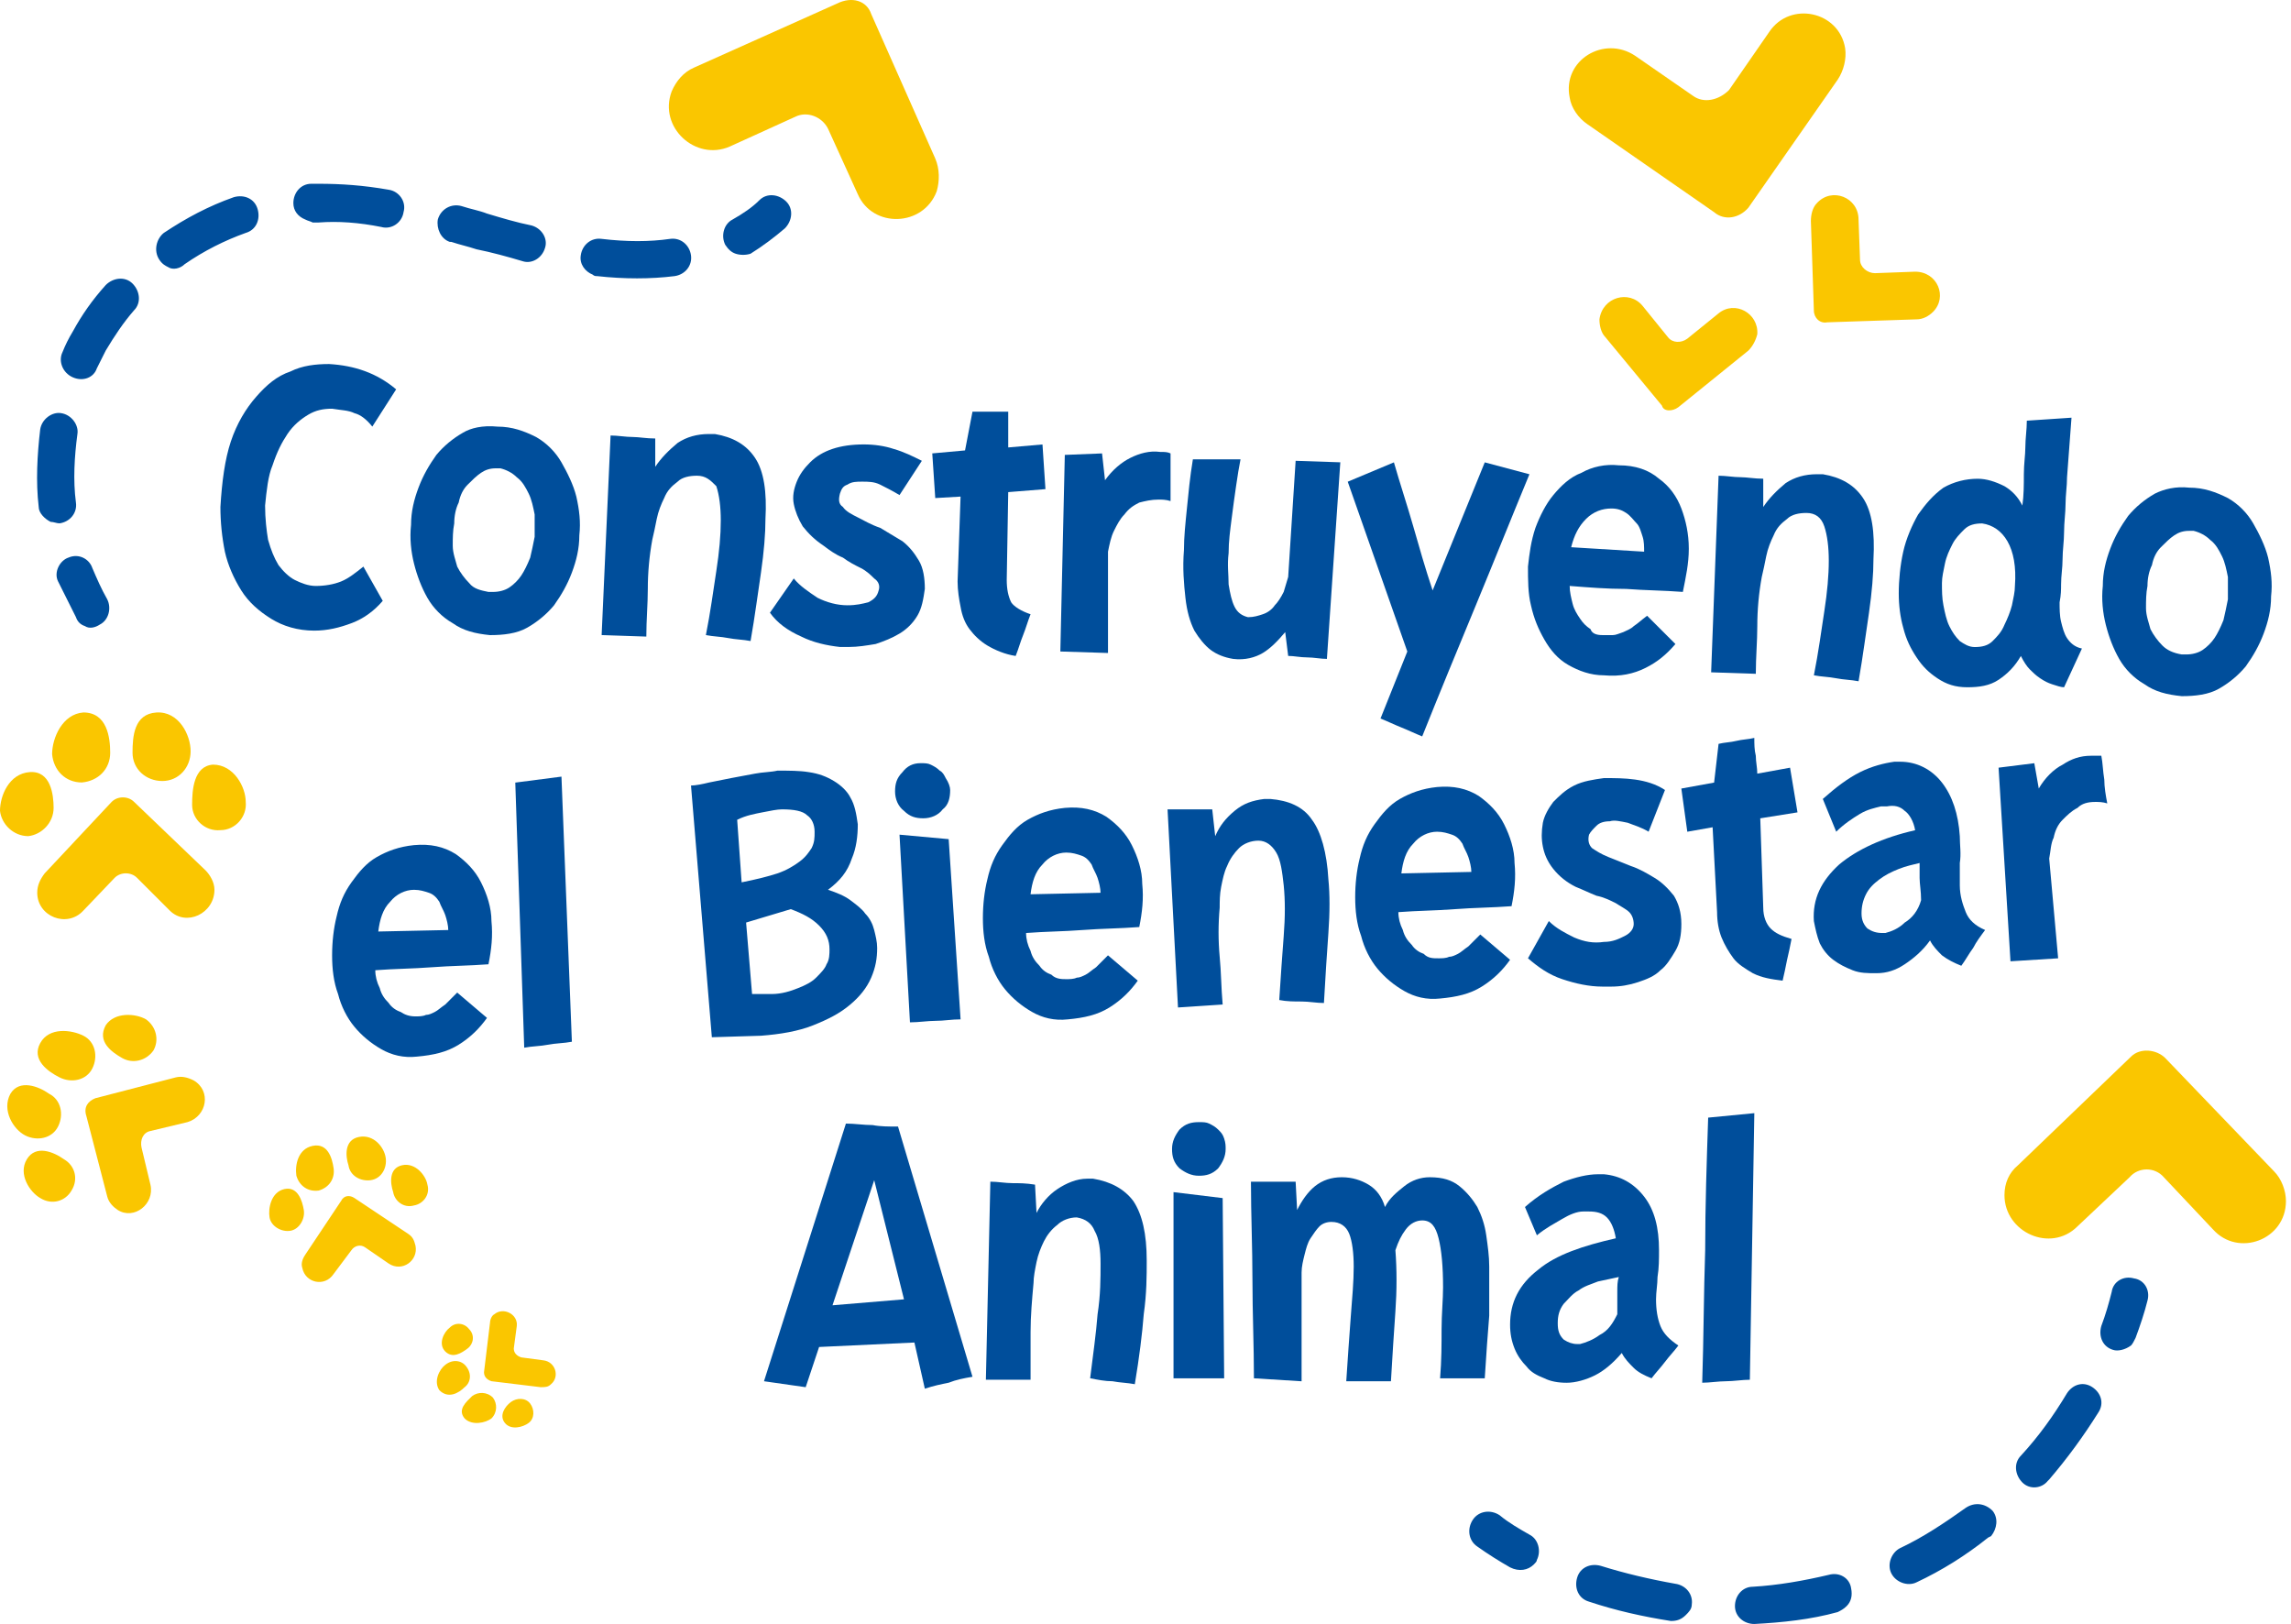 <svg xmlns="http://www.w3.org/2000/svg" width="182" height="129" viewBox="0 0 182 129" fill="none"><path d="M138.893 16.499L145.991 6.325C146.464 5.615 146.701 4.668 146.582 3.84C146.109 0.883 142.205 0.054 140.549 2.539L137.355 7.153C136.526 7.981 135.343 8.217 134.515 7.626L129.901 4.432C127.417 2.775 124.104 4.787 124.696 7.744C124.814 8.572 125.406 9.401 126.116 9.874L136.172 16.854C137 17.564 138.183 17.327 138.893 16.499Z" fill="#FAC600"></path><path d="M144.096 24.657L143.859 17.558C143.859 17.085 143.978 16.494 144.333 16.139C145.516 14.837 147.645 15.665 147.645 17.44L147.763 20.634C147.763 21.226 148.355 21.699 148.947 21.699L152.141 21.581C153.915 21.581 154.744 23.592 153.56 24.775C153.206 25.13 152.732 25.367 152.259 25.367L145.161 25.603C144.569 25.721 144.096 25.248 144.096 24.657Z" fill="#FAC600"></path><path d="M133.332 32.345L138.893 27.849C139.248 27.494 139.484 27.021 139.602 26.548C139.721 24.891 137.828 23.827 136.526 24.891L134.042 26.903C133.569 27.258 132.859 27.258 132.504 26.784L130.493 24.3C129.428 22.998 127.299 23.59 127.062 25.365C127.062 25.838 127.18 26.429 127.535 26.784L132.031 32.226C132.149 32.7 132.859 32.7 133.332 32.345Z" fill="#FAC600"></path><path d="M172.015 84.05L180.651 93.041C181.243 93.633 181.598 94.579 181.598 95.407C181.598 98.483 177.812 99.903 175.801 97.655L171.897 93.514C171.187 92.686 169.885 92.686 169.175 93.514L165.035 97.418C162.905 99.548 159.238 97.892 159.238 94.934C159.238 93.987 159.593 93.159 160.303 92.568L169.294 83.931C170.004 83.222 171.305 83.34 172.015 84.05Z" fill="#FAC600"></path><path d="M169.295 106.874C169.413 106.755 169.532 106.519 169.65 106.282C170.005 105.336 170.36 104.271 170.596 103.325C170.833 102.496 170.36 101.668 169.532 101.55C168.703 101.313 167.875 101.787 167.757 102.615C167.52 103.561 167.284 104.389 166.929 105.336C166.692 106.164 167.047 106.992 167.875 107.229C168.23 107.347 168.822 107.229 169.295 106.874Z" fill="#004E9B"></path><path d="M160.66 117.761C160.069 117.169 159.95 116.223 160.542 115.631C161.962 114.093 163.145 112.437 164.209 110.663C164.683 109.953 165.511 109.716 166.221 110.189C166.93 110.663 167.167 111.491 166.694 112.201C165.511 114.093 164.209 115.868 162.79 117.524C162.79 117.524 162.79 117.524 162.671 117.643C162.198 118.234 161.252 118.352 160.66 117.761ZM157.939 122.138C156.165 123.558 154.272 124.741 152.261 125.687C151.551 126.042 150.604 125.687 150.249 124.978C149.894 124.268 150.249 123.321 150.959 122.966C152.734 122.138 154.508 120.955 156.165 119.772C156.874 119.299 157.703 119.417 158.294 120.009C158.767 120.6 158.649 121.428 158.176 122.02C157.939 122.138 157.939 122.138 157.939 122.138ZM145.99 128.054C143.861 128.645 141.613 128.882 139.365 129C138.537 129 137.827 128.408 137.827 127.58C137.827 126.752 138.419 126.042 139.247 126.042C141.258 125.924 143.269 125.569 145.28 125.096C146.109 124.859 146.937 125.333 147.055 126.161C147.173 126.752 147.055 127.225 146.7 127.58C146.464 127.817 146.227 127.935 145.99 128.054ZM132.74 128.763C130.492 128.408 128.363 127.935 126.233 127.225C125.405 126.989 125.05 126.161 125.287 125.333C125.523 124.504 126.352 124.149 127.18 124.386C129.073 124.978 131.084 125.451 133.095 125.806C133.923 125.924 134.515 126.634 134.396 127.462C134.396 127.817 134.16 128.054 133.923 128.29C133.568 128.645 133.213 128.763 132.74 128.763Z" fill="#004E9B"></path><path d="M121.856 124.267C121.974 124.149 122.092 124.031 122.092 123.912C122.447 123.202 122.211 122.256 121.501 121.901C120.673 121.428 119.844 120.955 119.135 120.363C118.425 119.89 117.478 120.008 117.005 120.718C116.532 121.428 116.65 122.374 117.36 122.848C118.188 123.439 119.135 124.031 119.963 124.504C120.673 124.859 121.382 124.74 121.856 124.267Z" fill="#004E9B"></path><path d="M69.21 1.113L74.297 12.589C74.652 13.417 74.652 14.363 74.415 15.191C73.35 18.031 69.328 18.149 68.145 15.428L65.779 10.223C65.306 9.276 64.123 8.803 63.176 9.276L57.971 11.642C55.25 12.825 52.292 10.104 53.357 7.265C53.712 6.437 54.303 5.727 55.131 5.372L66.489 0.285C67.672 -0.307 68.855 0.048 69.21 1.113Z" fill="#FAC600"></path><path d="M58.441 20.154C58.087 20.036 57.85 19.799 57.613 19.444C57.258 18.735 57.495 17.788 58.205 17.433C59.033 16.96 59.743 16.487 60.334 15.895C60.926 15.304 61.872 15.422 62.464 16.014C63.055 16.605 62.937 17.552 62.346 18.143C61.517 18.853 60.571 19.563 59.624 20.154C59.27 20.273 58.796 20.273 58.441 20.154Z" fill="#004E9B"></path><path d="M4.021 41.453C3.548 41.217 3.075 40.744 3.075 40.27C2.838 38.259 2.956 36.13 3.193 34.118C3.311 33.29 4.14 32.699 4.849 32.817C5.678 32.935 6.269 33.764 6.151 34.473C5.914 36.248 5.796 38.141 6.032 39.916C6.151 40.744 5.559 41.453 4.731 41.572C4.494 41.572 4.258 41.453 4.021 41.453ZM5.796 29.978C4.968 29.623 4.613 28.676 4.968 27.967C5.204 27.375 5.441 26.902 5.796 26.31C6.506 25.009 7.334 23.826 8.399 22.643C8.99 22.051 9.937 21.933 10.528 22.524C11.12 23.116 11.238 24.062 10.646 24.654C9.818 25.601 9.108 26.665 8.399 27.848C8.162 28.322 7.925 28.795 7.689 29.268C7.452 29.978 6.624 30.333 5.796 29.978ZM13.367 21.223C13.131 21.105 12.894 20.986 12.658 20.632C12.184 19.922 12.421 18.975 13.012 18.502C14.787 17.319 16.562 16.373 18.573 15.663C19.401 15.426 20.229 15.781 20.466 16.609C20.702 17.437 20.347 18.265 19.519 18.502C17.863 19.094 16.207 19.922 14.669 20.986C14.314 21.341 13.722 21.46 13.367 21.223ZM24.252 17.437C23.66 17.201 23.305 16.727 23.305 16.136C23.305 15.308 23.897 14.598 24.725 14.598C24.961 14.598 25.08 14.598 25.316 14.598C27.091 14.598 28.865 14.716 30.877 15.071C31.705 15.19 32.296 16.018 32.06 16.846C31.941 17.674 31.113 18.265 30.285 18.029C28.511 17.674 26.854 17.556 25.316 17.674C25.198 17.674 24.961 17.674 24.843 17.674C24.606 17.556 24.488 17.556 24.252 17.437ZM35.727 19.212C35.017 18.975 34.662 18.147 34.781 17.437C35.017 16.609 35.846 16.136 36.674 16.373C37.383 16.609 38.093 16.727 38.685 16.964C39.868 17.319 41.051 17.674 42.234 17.911C43.062 18.147 43.535 18.975 43.299 19.685C43.062 20.513 42.234 20.986 41.524 20.75C40.341 20.395 39.04 20.04 37.857 19.803C37.147 19.567 36.555 19.449 35.846 19.212H35.727ZM47.084 21.815C46.493 21.578 46.02 20.986 46.138 20.277C46.256 19.449 46.966 18.857 47.794 18.975C49.806 19.212 51.58 19.212 53.236 18.975C54.065 18.857 54.774 19.449 54.893 20.277C55.011 21.105 54.419 21.815 53.591 21.933C51.699 22.17 49.569 22.17 47.439 21.933C47.321 21.933 47.203 21.933 47.084 21.815Z" fill="#004E9B"></path><path d="M6.743 49.732C6.388 49.614 6.151 49.377 6.033 49.022C5.56 48.076 5.087 47.129 4.613 46.183C4.258 45.473 4.732 44.526 5.442 44.29C6.27 43.935 7.098 44.408 7.334 45.118C7.689 45.946 8.044 46.774 8.517 47.602C8.872 48.312 8.636 49.259 7.926 49.614C7.571 49.85 7.098 49.969 6.743 49.732Z" fill="#004E9B"></path><path d="M4.259 64.17C4.259 65.353 3.313 66.299 2.248 66.418C1.065 66.418 0.118 65.471 0 64.406C0 63.223 0.71 61.449 2.366 61.331C4.022 61.212 4.259 63.105 4.259 64.17Z" fill="#FAC600"></path><path d="M8.754 59.789C8.754 61.09 7.808 62.036 6.506 62.155C5.205 62.155 4.258 61.208 4.14 59.907C4.14 58.606 4.968 56.713 6.625 56.594C8.517 56.594 8.754 58.606 8.754 59.789Z" fill="#FAC600"></path><path d="M15.262 63.931C15.262 65.114 16.326 66.06 17.509 65.942C18.693 65.942 19.639 64.877 19.521 63.694C19.521 62.511 18.574 60.737 16.918 60.737C15.38 60.855 15.262 62.748 15.262 63.931Z" fill="#FAC600"></path><path d="M10.529 59.791C10.529 61.093 11.594 62.039 12.895 62.039C14.197 62.039 15.143 60.974 15.143 59.673C15.143 58.371 14.197 56.479 12.422 56.597C10.648 56.715 10.529 58.49 10.529 59.791Z" fill="#FAC600"></path><path d="M10.648 63.694L16.327 69.136C16.681 69.491 17.036 70.082 17.036 70.674C17.036 72.567 14.789 73.632 13.487 72.33L10.884 69.728C10.411 69.254 9.583 69.254 9.11 69.728L6.625 72.33C5.324 73.75 2.958 72.804 2.958 70.911C2.958 70.319 3.195 69.846 3.55 69.373L8.873 63.694C9.347 63.221 10.175 63.221 10.648 63.694Z" fill="#FAC600"></path><path d="M5.088 92.09C5.916 92.563 6.271 93.628 5.679 94.574C5.206 95.402 4.141 95.757 3.195 95.166C2.367 94.692 1.42 93.273 2.13 92.09C2.84 90.907 4.259 91.498 5.088 92.09Z" fill="#FAC600"></path><path d="M3.903 86.883C4.849 87.357 5.086 88.54 4.613 89.486C4.139 90.433 2.956 90.669 2.01 90.196C1.064 89.723 0.117 88.185 0.827 86.883C1.537 85.7 3.075 86.292 3.903 86.883Z" fill="#FAC600"></path><path d="M9.701 84.043C10.529 84.516 11.594 84.279 12.185 83.451C12.658 82.623 12.422 81.558 11.594 80.967C10.765 80.494 9.109 80.375 8.399 81.44C7.689 82.742 8.873 83.57 9.701 84.043Z" fill="#FAC600"></path><path d="M4.732 85.583C5.678 86.057 6.861 85.82 7.334 84.874C7.808 83.927 7.571 82.744 6.625 82.271C5.678 81.798 3.904 81.561 3.194 82.862C2.484 84.164 3.785 85.11 4.732 85.583Z" fill="#FAC600"></path><path d="M7.573 87.238L13.961 85.582C14.435 85.464 14.908 85.582 15.381 85.819C16.801 86.647 16.446 88.658 14.908 89.131L11.95 89.841C11.359 89.959 11.122 90.551 11.241 91.142L11.95 94.1C12.305 95.638 10.649 96.939 9.348 96.111C8.993 95.874 8.638 95.52 8.519 95.046L6.863 88.658C6.627 87.948 6.981 87.475 7.573 87.238Z" fill="#FAC600"></path><path d="M24.134 96.109C24.252 96.819 23.779 97.647 23.069 97.766C22.359 97.884 21.531 97.411 21.413 96.701C21.294 95.991 21.531 94.69 22.596 94.453C23.66 94.217 24.015 95.4 24.134 96.109Z" fill="#FAC600"></path><path d="M26.502 92.795C26.62 93.623 26.147 94.333 25.319 94.57C24.49 94.688 23.78 94.215 23.544 93.387C23.426 92.558 23.662 91.257 24.845 91.02C26.028 90.784 26.383 91.967 26.502 92.795Z" fill="#FAC600"></path><path d="M31.233 94.689C31.352 95.399 32.062 95.991 32.89 95.754C33.599 95.636 34.191 94.926 33.954 94.098C33.836 93.388 33.008 92.323 31.943 92.56C30.878 92.797 30.997 93.98 31.233 94.689Z" fill="#FAC600"></path><path d="M27.684 92.562C27.802 93.39 28.63 93.863 29.458 93.745C30.286 93.626 30.76 92.798 30.641 91.97C30.523 91.142 29.695 90.077 28.512 90.314C27.329 90.55 27.447 91.852 27.684 92.562Z" fill="#FAC600"></path><path d="M28.158 95.165L32.417 98.004C32.772 98.241 32.89 98.477 33.008 98.951C33.245 100.134 31.944 101.08 30.879 100.37L28.986 99.069C28.631 98.832 28.158 98.951 27.921 99.305L26.502 101.198C25.792 102.263 24.254 101.908 24.017 100.725C23.899 100.37 24.017 100.015 24.254 99.66L27.093 95.401C27.33 94.928 27.803 94.928 28.158 95.165Z" fill="#FAC600"></path><path d="M40.58 111.373C41.053 111.018 41.763 111.018 42.118 111.491C42.473 111.965 42.473 112.675 42 113.029C41.526 113.384 40.58 113.621 40.107 113.029C39.633 112.438 40.107 111.728 40.58 111.373Z" fill="#FAC600"></path><path d="M37.503 110.9C37.976 110.545 38.686 110.545 39.159 111.018C39.514 111.491 39.514 112.201 39.041 112.674C38.568 113.029 37.503 113.266 36.911 112.674C36.32 111.964 37.03 111.373 37.503 110.9Z" fill="#FAC600"></path><path d="M37.147 107.115C37.62 106.76 37.738 106.05 37.265 105.577C36.91 105.104 36.2 104.985 35.727 105.459C35.254 105.814 34.781 106.76 35.372 107.352C35.964 107.943 36.674 107.47 37.147 107.115Z" fill="#FAC600"></path><path d="M36.911 110.191C37.385 109.836 37.503 109.126 37.03 108.534C36.675 108.061 35.965 107.943 35.373 108.416C34.9 108.771 34.427 109.717 34.9 110.427C35.61 111.137 36.438 110.664 36.911 110.191Z" fill="#FAC600"></path><path d="M38.45 109.006L38.923 105.102C38.923 104.866 39.042 104.511 39.278 104.392C39.988 103.801 41.171 104.392 41.053 105.339L40.816 107.114C40.816 107.468 41.053 107.705 41.408 107.823L43.182 108.06C44.129 108.178 44.484 109.361 43.774 109.953C43.537 110.189 43.301 110.189 42.946 110.189L39.042 109.716C38.687 109.598 38.45 109.361 38.45 109.006Z" fill="#FAC600"></path><path d="M29.577 33.886C29.104 33.294 28.631 32.94 28.158 32.821C27.685 32.585 27.093 32.585 26.383 32.466C25.673 32.466 25.082 32.585 24.49 32.94C23.899 33.294 23.307 33.768 22.834 34.477C22.361 35.187 22.006 35.897 21.651 36.962C21.296 37.79 21.178 38.973 21.059 40.156C21.059 41.221 21.178 42.167 21.296 42.877C21.533 43.705 21.769 44.297 22.124 44.888C22.479 45.362 22.952 45.835 23.425 46.072C23.899 46.308 24.49 46.545 25.082 46.545C25.792 46.545 26.502 46.426 27.093 46.19C27.685 45.953 28.276 45.48 28.868 45.007L30.406 47.728C29.696 48.556 28.868 49.147 27.921 49.502C26.975 49.857 26.028 50.094 24.963 50.094C23.662 50.094 22.479 49.739 21.533 49.147C20.586 48.556 19.758 47.846 19.166 46.9C18.575 45.953 18.102 44.888 17.865 43.824C17.629 42.641 17.51 41.458 17.51 40.275C17.629 38.263 17.865 36.489 18.338 35.069C18.812 33.649 19.521 32.466 20.35 31.52C21.178 30.573 22.006 29.864 23.071 29.509C24.017 29.035 25.082 28.917 26.147 28.917C28.158 29.035 29.932 29.627 31.47 30.928L29.577 33.886Z" fill="#004E9B"></path><path d="M39.516 33.888C40.699 33.888 41.646 34.242 42.592 34.716C43.42 35.189 44.13 35.899 44.603 36.727C45.076 37.555 45.55 38.502 45.786 39.448C46.023 40.513 46.141 41.459 46.023 42.524C46.023 43.589 45.786 44.535 45.431 45.482C45.076 46.428 44.603 47.256 44.012 48.084C43.42 48.794 42.71 49.386 41.882 49.859C41.054 50.332 39.989 50.45 38.925 50.45C37.742 50.332 36.795 50.096 35.967 49.504C35.139 49.031 34.429 48.321 33.956 47.493C33.483 46.665 33.127 45.718 32.891 44.772C32.654 43.825 32.536 42.761 32.654 41.696C32.654 40.631 32.891 39.685 33.246 38.738C33.601 37.792 34.074 36.964 34.666 36.135C35.257 35.426 35.967 34.834 36.795 34.361C37.387 34.006 38.333 33.769 39.516 33.888ZM38.806 47.02C38.925 47.02 39.043 47.02 39.161 47.02C39.634 47.02 40.108 46.901 40.462 46.665C40.817 46.428 41.172 46.073 41.409 45.718C41.646 45.363 41.882 44.89 42.119 44.298C42.237 43.825 42.355 43.234 42.474 42.642C42.474 42.051 42.474 41.459 42.474 40.868C42.355 40.276 42.237 39.685 42.001 39.211C41.764 38.738 41.527 38.265 41.054 37.91C40.699 37.555 40.226 37.319 39.753 37.2C39.634 37.2 39.516 37.2 39.398 37.2C38.925 37.2 38.57 37.319 38.215 37.555C37.86 37.792 37.505 38.147 37.15 38.502C36.795 38.856 36.558 39.33 36.44 39.921C36.203 40.394 36.085 40.986 36.085 41.578C35.967 42.169 35.967 42.761 35.967 43.352C35.967 43.944 36.203 44.535 36.322 45.008C36.558 45.482 36.913 45.955 37.268 46.31C37.623 46.783 38.215 46.901 38.806 47.02Z" fill="#004E9B"></path><path d="M48.505 34.594C49.097 34.594 49.688 34.713 50.28 34.713C50.753 34.713 51.345 34.831 52.054 34.831V37.079C52.528 36.369 53.119 35.777 53.829 35.186C54.539 34.713 55.367 34.476 56.313 34.476C56.432 34.476 56.432 34.476 56.55 34.476C56.668 34.476 56.668 34.476 56.787 34.476C58.206 34.713 59.271 35.304 59.981 36.369C60.691 37.434 60.927 39.09 60.809 41.219C60.809 42.402 60.691 43.822 60.454 45.478C60.218 47.016 59.981 48.909 59.626 50.92C59.035 50.802 58.443 50.802 57.851 50.684C57.26 50.566 56.668 50.566 56.077 50.447C56.432 48.673 56.668 46.898 56.905 45.36C57.142 43.822 57.26 42.521 57.26 41.338C57.26 40.273 57.142 39.327 56.905 38.617C56.432 38.143 56.077 37.788 55.367 37.788C54.776 37.788 54.184 37.907 53.829 38.262C53.356 38.617 53.001 38.972 52.764 39.563C52.528 40.036 52.291 40.628 52.173 41.219C52.054 41.811 51.936 42.402 51.818 42.876C51.581 44.177 51.463 45.478 51.463 46.78C51.463 47.963 51.345 49.264 51.345 50.566L47.795 50.447L48.505 34.594Z" fill="#004E9B"></path><path d="M71.459 39.325C70.867 38.97 70.394 38.734 69.921 38.497C69.447 38.26 68.974 38.26 68.501 38.26C68.028 38.26 67.673 38.26 67.318 38.497C66.963 38.615 66.845 38.852 66.726 39.207C66.608 39.68 66.608 40.035 66.963 40.272C67.2 40.627 67.673 40.863 68.146 41.1C68.619 41.336 69.211 41.691 69.921 41.928C70.512 42.283 71.104 42.638 71.695 42.993C72.287 43.466 72.642 43.939 72.997 44.531C73.352 45.122 73.47 45.95 73.47 46.778C73.352 47.606 73.233 48.316 72.878 48.908C72.523 49.499 72.05 49.973 71.459 50.328C70.867 50.682 70.276 50.919 69.566 51.156C68.856 51.274 68.146 51.392 67.436 51.392C67.318 51.392 67.2 51.392 67.081 51.392C66.963 51.392 66.845 51.392 66.726 51.392C65.662 51.274 64.597 51.037 63.65 50.564C62.586 50.091 61.758 49.499 61.166 48.671L63.059 45.95C63.532 46.542 64.242 47.015 64.952 47.488C65.662 47.843 66.49 48.08 67.318 48.08C68.028 48.08 68.501 47.962 68.974 47.843C69.447 47.606 69.684 47.37 69.802 46.897C69.921 46.542 69.802 46.187 69.447 45.95C69.211 45.714 68.856 45.359 68.383 45.122C67.909 44.886 67.436 44.649 66.963 44.294C66.371 44.057 65.898 43.702 65.425 43.347C64.715 42.874 64.242 42.401 63.769 41.81C63.414 41.218 63.177 40.627 63.059 40.035C62.941 39.443 63.059 38.852 63.295 38.26C63.532 37.669 63.887 37.196 64.36 36.722C64.834 36.249 65.425 35.894 66.135 35.658C66.845 35.421 67.673 35.303 68.619 35.303C69.447 35.303 70.276 35.421 70.985 35.658C71.814 35.894 72.523 36.249 73.233 36.604L71.459 39.325Z" fill="#004E9B"></path><path d="M79.976 46.071C79.976 46.781 80.095 47.372 80.331 47.846C80.568 48.201 81.159 48.556 81.869 48.792C81.633 49.384 81.514 49.857 81.278 50.448C81.041 51.04 80.923 51.513 80.686 52.105C79.858 51.986 79.03 51.631 78.438 51.276C77.847 50.922 77.374 50.448 77.019 49.975C76.664 49.502 76.427 48.91 76.309 48.201C76.191 47.609 76.072 46.899 76.072 46.189L76.309 39.446L74.298 39.564L74.061 36.015L76.664 35.779L77.255 32.703C77.728 32.703 78.202 32.703 78.675 32.703C79.148 32.703 79.621 32.703 80.095 32.703C80.095 33.176 80.095 33.649 80.095 34.122C80.095 34.595 80.095 35.069 80.095 35.542L82.816 35.305L83.052 38.854L80.095 39.091L79.976 46.071Z" fill="#004E9B"></path><path d="M84.59 36.135L87.548 36.017L87.784 38.146C88.376 37.318 89.086 36.727 89.796 36.372C90.506 36.017 91.334 35.78 92.162 35.898C92.517 35.898 92.753 35.898 92.99 36.017C92.99 36.608 92.99 37.318 92.99 37.91C92.99 38.501 92.99 39.211 92.99 39.802C92.635 39.684 92.28 39.684 92.043 39.684C91.452 39.684 90.979 39.802 90.506 39.921C90.032 40.157 89.677 40.394 89.323 40.867C88.968 41.222 88.731 41.695 88.494 42.169C88.258 42.642 88.139 43.233 88.021 43.825V51.87L84.235 51.751L84.59 36.135Z" fill="#004E9B"></path><path d="M105.411 52.339C104.938 52.339 104.346 52.221 103.873 52.221C103.282 52.221 102.809 52.102 102.335 52.102L102.099 50.21C101.507 50.919 100.916 51.511 100.324 51.866C99.733 52.221 98.904 52.457 97.958 52.339C97.248 52.221 96.657 51.984 96.183 51.629C95.71 51.274 95.237 50.683 94.882 50.091C94.527 49.381 94.29 48.553 94.172 47.489C94.054 46.424 93.936 45.122 94.054 43.703C94.054 42.638 94.172 41.573 94.29 40.39C94.409 39.207 94.527 37.906 94.764 36.486C95.355 36.486 96.065 36.486 96.657 36.486C97.248 36.486 97.84 36.486 98.549 36.486C98.431 37.078 98.313 37.787 98.195 38.616C98.076 39.444 97.958 40.272 97.84 41.218C97.721 42.165 97.603 42.993 97.603 43.939C97.485 44.886 97.603 45.596 97.603 46.424C97.721 47.134 97.84 47.725 98.076 48.198C98.313 48.672 98.668 48.908 99.141 49.026C99.614 49.026 99.969 48.908 100.324 48.79C100.679 48.672 101.034 48.435 101.271 48.08C101.507 47.843 101.744 47.489 101.98 47.015C102.099 46.66 102.217 46.187 102.335 45.832L102.927 36.604L106.476 36.723L105.411 52.339Z" fill="#004E9B"></path><path d="M121.5 37.673C120.08 41.104 118.66 44.654 117.241 48.084C115.821 51.515 114.401 54.946 112.982 58.495C112.39 58.259 111.917 58.022 111.325 57.785C110.734 57.549 110.261 57.312 109.669 57.076L111.799 51.752L107.066 38.265L110.734 36.727C111.207 38.383 111.799 40.158 112.272 41.814C112.745 43.471 113.218 45.127 113.81 46.901L117.951 36.727L121.5 37.673Z" fill="#004E9B"></path><path d="M127.3 50.449C127.536 50.449 127.891 50.449 128.128 50.449C128.364 50.449 128.601 50.33 128.956 50.212C129.192 50.094 129.547 49.975 129.784 49.739C130.139 49.502 130.376 49.266 130.849 48.911L133.097 51.158C132.387 51.986 131.677 52.578 130.73 53.051C129.784 53.525 128.719 53.761 127.418 53.643C126.353 53.643 125.407 53.288 124.579 52.815C123.75 52.341 123.159 51.632 122.686 50.803C122.212 49.975 121.857 49.147 121.621 48.082C121.384 47.136 121.384 46.071 121.384 45.007C121.503 43.942 121.621 42.995 121.976 41.931C122.331 40.984 122.804 40.038 123.395 39.328C123.987 38.618 124.697 37.908 125.643 37.553C126.471 37.08 127.536 36.843 128.601 36.962C129.902 36.962 130.967 37.317 131.795 38.026C132.623 38.618 133.215 39.446 133.57 40.392C133.925 41.339 134.161 42.404 134.161 43.587C134.161 44.77 133.925 45.835 133.688 47.018C132.15 46.899 130.73 46.899 129.192 46.781C127.654 46.781 126.235 46.663 124.697 46.544C124.697 47.018 124.815 47.491 124.933 47.964C125.052 48.437 125.288 48.792 125.525 49.147C125.762 49.502 125.998 49.739 126.353 49.975C126.471 50.33 126.826 50.449 127.3 50.449ZM130.612 43.823C130.612 43.468 130.612 42.995 130.494 42.64C130.376 42.285 130.257 41.812 130.021 41.576C129.784 41.339 129.547 40.984 129.192 40.748C128.838 40.511 128.483 40.392 128.009 40.392C127.3 40.392 126.59 40.629 125.998 41.221C125.407 41.812 125.052 42.522 124.815 43.468L130.612 43.823Z" fill="#004E9B"></path><path d="M136.526 37.789C137.118 37.789 137.709 37.907 138.301 37.907C138.774 37.907 139.365 38.026 140.075 38.026V40.273C140.548 39.563 141.14 38.972 141.85 38.38C142.56 37.907 143.388 37.67 144.334 37.67C144.453 37.67 144.453 37.67 144.571 37.67C144.689 37.67 144.689 37.67 144.808 37.67C146.227 37.907 147.292 38.499 148.002 39.563C148.712 40.628 148.948 42.285 148.83 44.414C148.83 45.597 148.712 47.017 148.475 48.673C148.238 50.211 148.002 52.104 147.647 54.115C147.055 53.997 146.464 53.997 145.872 53.878C145.281 53.76 144.689 53.76 144.098 53.642C144.453 51.867 144.689 50.093 144.926 48.555C145.162 47.017 145.281 45.715 145.281 44.532C145.281 43.468 145.162 42.521 144.926 41.811C144.689 41.101 144.216 40.746 143.506 40.746C142.915 40.746 142.323 40.865 141.968 41.22C141.495 41.575 141.14 41.929 140.903 42.521C140.667 42.994 140.43 43.586 140.312 44.177C140.194 44.769 140.075 45.36 139.957 45.834C139.72 47.135 139.602 48.436 139.602 49.738C139.602 50.921 139.484 52.222 139.484 53.523L135.935 53.405L136.526 37.789Z" fill="#004E9B"></path><path d="M164.563 33.179C164.445 34.835 164.327 36.373 164.208 37.911C164.208 38.621 164.09 39.331 164.09 40.041C164.09 40.751 163.972 41.46 163.972 42.288C163.972 42.998 163.853 43.708 163.853 44.418C163.853 45.128 163.735 45.719 163.735 46.429C163.735 46.784 163.735 47.257 163.617 47.849C163.617 48.322 163.617 48.914 163.735 49.387C163.853 49.86 163.972 50.333 164.208 50.688C164.445 51.043 164.8 51.398 165.391 51.516L163.972 54.592C163.735 54.592 163.38 54.474 163.025 54.356C162.67 54.237 162.434 54.119 162.079 53.883C161.724 53.646 161.487 53.409 161.251 53.173C161.014 52.936 160.778 52.581 160.541 52.108C160.068 52.936 159.476 53.528 158.766 54.001C158.056 54.474 157.228 54.592 156.282 54.592C155.335 54.592 154.626 54.356 153.916 53.883C153.206 53.409 152.733 52.936 152.26 52.226C151.786 51.516 151.431 50.806 151.195 49.86C150.958 49.032 150.84 48.086 150.84 47.139C150.84 46.074 150.958 44.891 151.195 43.827C151.431 42.762 151.905 41.697 152.378 40.869C152.969 40.041 153.561 39.331 154.389 38.739C155.217 38.266 156.164 38.029 157.11 38.029C157.82 38.029 158.53 38.266 159.24 38.621C159.831 38.976 160.304 39.449 160.659 40.159C160.778 39.331 160.778 38.503 160.778 37.675C160.778 36.846 160.896 36.137 160.896 35.545C160.896 34.835 161.014 34.125 161.014 33.416L164.563 33.179ZM156.873 51.398C157.465 51.398 157.938 51.28 158.293 50.925C158.648 50.57 159.003 50.215 159.24 49.623C159.476 49.15 159.713 48.559 159.831 48.086C159.949 47.494 160.068 47.021 160.068 46.547C160.186 45.01 159.949 43.827 159.476 42.998C159.003 42.17 158.293 41.697 157.465 41.579C156.873 41.579 156.4 41.697 156.045 42.052C155.69 42.407 155.335 42.762 155.099 43.235C154.862 43.708 154.626 44.181 154.507 44.773C154.389 45.364 154.271 45.838 154.271 46.311C154.271 46.902 154.271 47.494 154.389 48.086C154.507 48.677 154.626 49.269 154.862 49.742C155.099 50.215 155.335 50.57 155.69 50.925C156.045 51.161 156.4 51.398 156.873 51.398Z" fill="#004E9B"></path><path d="M173.912 38.736C175.095 38.736 176.041 39.091 176.988 39.564C177.816 40.037 178.525 40.747 178.999 41.575C179.472 42.403 179.945 43.35 180.182 44.296C180.418 45.361 180.537 46.307 180.418 47.372C180.418 48.437 180.182 49.383 179.827 50.33C179.472 51.276 178.999 52.104 178.407 52.932C177.816 53.642 177.106 54.234 176.278 54.707C175.45 55.18 174.385 55.299 173.32 55.299C172.137 55.18 171.191 54.944 170.362 54.352C169.534 53.879 168.824 53.169 168.351 52.341C167.878 51.513 167.523 50.566 167.286 49.62C167.05 48.673 166.932 47.609 167.05 46.544C167.05 45.479 167.286 44.533 167.641 43.586C167.996 42.64 168.469 41.812 169.061 40.984C169.653 40.274 170.362 39.682 171.191 39.209C171.9 38.854 172.847 38.617 173.912 38.736ZM173.32 51.986C173.438 51.986 173.557 51.986 173.675 51.986C174.148 51.986 174.621 51.868 174.976 51.631C175.331 51.395 175.686 51.04 175.923 50.685C176.159 50.33 176.396 49.857 176.633 49.265C176.751 48.792 176.869 48.2 176.988 47.609C176.988 47.017 176.988 46.426 176.988 45.834C176.869 45.243 176.751 44.651 176.514 44.178C176.278 43.705 176.041 43.231 175.568 42.877C175.213 42.522 174.74 42.285 174.266 42.167C174.148 42.167 174.03 42.167 173.912 42.167C173.438 42.167 173.083 42.285 172.729 42.522C172.374 42.758 172.019 43.113 171.664 43.468C171.309 43.823 171.072 44.296 170.954 44.888C170.717 45.361 170.599 45.953 170.599 46.544C170.481 47.136 170.481 47.727 170.481 48.319C170.481 48.91 170.717 49.502 170.836 49.975C171.072 50.448 171.427 50.921 171.782 51.276C172.137 51.631 172.61 51.868 173.32 51.986Z" fill="#004E9B"></path><path d="M33.008 80.737C33.245 80.737 33.6 80.737 33.837 80.619C34.073 80.619 34.31 80.501 34.546 80.382C34.783 80.264 35.02 80.027 35.374 79.791C35.611 79.554 35.966 79.199 36.321 78.844L38.687 80.856C38.096 81.684 37.386 82.394 36.439 82.985C35.493 83.577 34.428 83.813 33.127 83.931C32.062 84.05 31.116 83.813 30.287 83.34C29.459 82.867 28.749 82.275 28.158 81.565C27.566 80.856 27.093 79.909 26.857 78.963C26.502 78.016 26.383 76.951 26.383 75.887C26.383 74.822 26.502 73.757 26.738 72.811C26.975 71.746 27.33 70.918 27.921 70.09C28.513 69.262 29.104 68.552 29.933 68.079C30.761 67.605 31.707 67.25 32.89 67.132C34.191 67.014 35.256 67.25 36.203 67.842C37.031 68.433 37.741 69.143 38.214 70.09C38.687 71.036 39.042 72.101 39.042 73.166C39.16 74.349 39.042 75.413 38.805 76.597C37.267 76.715 35.848 76.715 34.31 76.833C32.772 76.951 31.352 76.951 29.814 77.07C29.814 77.543 29.933 78.016 30.169 78.49C30.287 78.963 30.524 79.318 30.879 79.672C31.116 80.027 31.47 80.264 31.825 80.382C32.18 80.619 32.535 80.737 33.008 80.737ZM35.611 73.876C35.611 73.521 35.493 73.047 35.374 72.692C35.256 72.338 35.02 71.983 34.901 71.628C34.665 71.273 34.428 71.036 34.073 70.918C33.718 70.8 33.363 70.681 32.89 70.681C32.18 70.681 31.471 71.036 30.997 71.628C30.406 72.219 30.169 73.047 30.051 73.994L35.611 73.876Z" fill="#004E9B"></path><path d="M44.603 61.691L45.431 82.75C44.84 82.868 44.13 82.868 43.538 82.986C42.947 83.105 42.237 83.105 41.645 83.223C41.527 79.674 41.409 76.125 41.291 72.694C41.172 69.145 41.054 65.714 40.935 62.165L44.603 61.691Z" fill="#004E9B"></path><path d="M65.778 70.679C66.488 70.916 67.079 71.153 67.553 71.507C68.026 71.862 68.499 72.217 68.736 72.572C69.091 72.927 69.327 73.4 69.446 73.874C69.564 74.347 69.682 74.82 69.682 75.293C69.682 76.121 69.564 76.831 69.209 77.659C68.854 78.487 68.263 79.197 67.553 79.789C66.725 80.499 65.778 80.972 64.595 81.445C63.412 81.918 61.992 82.155 60.454 82.273L56.55 82.392L54.894 62.398C55.249 62.398 55.84 62.28 56.314 62.161C56.905 62.043 57.497 61.925 58.088 61.806C58.68 61.688 59.39 61.57 59.981 61.452C60.573 61.333 61.283 61.333 61.756 61.215C62.702 61.215 63.53 61.215 64.24 61.333C65.068 61.452 65.66 61.688 66.251 62.043C66.843 62.398 67.316 62.871 67.553 63.344C67.908 63.936 68.026 64.646 68.144 65.474C68.144 66.42 68.026 67.367 67.671 68.195C67.316 69.26 66.725 69.969 65.778 70.679ZM64.713 66.065C64.713 65.474 64.477 65.001 64.122 64.764C63.767 64.409 63.057 64.291 62.111 64.291C61.756 64.291 61.164 64.409 60.573 64.527C59.981 64.646 59.271 64.764 58.562 65.119L58.916 70.088C60.099 69.851 61.046 69.615 61.756 69.378C62.466 69.141 63.057 68.786 63.53 68.431C64.004 68.077 64.24 67.722 64.477 67.367C64.713 66.894 64.713 66.539 64.713 66.065ZM59.745 78.961C60.099 78.961 60.336 78.961 60.573 78.961C60.691 78.961 60.928 78.961 61.046 78.961H61.283C62.111 78.961 62.821 78.724 63.412 78.487C64.004 78.251 64.477 78.014 64.832 77.659C65.187 77.304 65.542 76.95 65.66 76.595C65.897 76.24 65.897 75.766 65.897 75.412C65.897 74.702 65.66 74.11 65.068 73.519C64.477 72.927 63.767 72.572 62.821 72.217L59.271 73.282L59.745 78.961Z" fill="#004E9B"></path><path d="M75.482 62.753C75.482 63.344 75.364 63.936 74.89 64.291C74.535 64.764 73.944 65.001 73.352 65.001C72.761 65.001 72.288 64.882 71.814 64.409C71.341 64.054 71.105 63.463 71.105 62.871C71.105 62.28 71.223 61.806 71.696 61.333C72.051 60.86 72.524 60.623 73.116 60.623C73.471 60.623 73.707 60.623 73.944 60.742C74.18 60.86 74.417 60.978 74.654 61.215C74.89 61.333 75.009 61.57 75.127 61.806C75.364 62.161 75.482 62.516 75.482 62.753ZM75.364 66.657L76.31 80.972C75.6 80.972 75.009 81.09 74.299 81.09C73.707 81.09 72.997 81.209 72.288 81.209L71.459 66.302L75.364 66.657Z" fill="#004E9B"></path><path d="M84.708 77.779C84.944 77.779 85.299 77.779 85.536 77.661C85.772 77.661 86.009 77.543 86.246 77.424C86.482 77.306 86.719 77.069 87.074 76.833C87.31 76.596 87.665 76.241 88.02 75.886L90.386 77.897C89.795 78.726 89.085 79.435 88.138 80.027C87.192 80.618 86.127 80.855 84.826 80.973C83.761 81.092 82.815 80.855 81.987 80.382C81.159 79.909 80.449 79.317 79.857 78.607C79.266 77.897 78.792 76.951 78.556 76.005C78.201 75.058 78.082 73.993 78.082 72.929C78.082 71.864 78.201 70.799 78.437 69.853C78.674 68.788 79.029 67.96 79.621 67.132C80.212 66.303 80.804 65.594 81.632 65.12C82.46 64.647 83.406 64.292 84.589 64.174C85.891 64.056 86.956 64.292 87.902 64.884C88.73 65.475 89.44 66.185 89.913 67.132C90.386 68.078 90.741 69.143 90.741 70.208C90.86 71.391 90.741 72.455 90.505 73.638C88.967 73.757 87.547 73.757 86.009 73.875C84.471 73.993 83.051 73.993 81.513 74.112C81.513 74.585 81.632 75.058 81.868 75.531C81.987 76.005 82.223 76.359 82.578 76.714C82.815 77.069 83.17 77.306 83.525 77.424C83.879 77.779 84.353 77.779 84.708 77.779ZM87.429 70.917C87.429 70.562 87.31 70.089 87.192 69.734C87.074 69.379 86.837 69.025 86.719 68.67C86.482 68.315 86.246 68.078 85.891 67.96C85.536 67.841 85.181 67.723 84.708 67.723C83.998 67.723 83.288 68.078 82.815 68.67C82.223 69.261 81.987 70.089 81.868 71.036L87.429 70.917Z" fill="#004E9B"></path><path d="M92.752 64.293C93.344 64.293 93.936 64.293 94.527 64.293C95 64.293 95.592 64.293 96.302 64.293L96.538 66.422C96.893 65.594 97.366 65.003 98.076 64.411C98.786 63.82 99.496 63.583 100.442 63.465C100.561 63.465 100.561 63.465 100.679 63.465C100.797 63.465 100.797 63.465 100.916 63.465C102.335 63.583 103.518 64.056 104.228 65.121C104.938 66.067 105.411 67.724 105.529 69.853C105.648 71.036 105.648 72.456 105.529 74.112C105.411 75.769 105.293 77.543 105.175 79.673C104.583 79.673 103.991 79.554 103.4 79.554C102.808 79.554 102.217 79.554 101.625 79.436C101.744 77.543 101.862 75.887 101.98 74.349C102.099 72.811 102.099 71.51 101.98 70.326C101.862 69.262 101.744 68.315 101.389 67.724C101.034 67.132 100.561 66.777 99.969 66.777C99.378 66.777 98.786 67.014 98.431 67.369C98.076 67.724 97.721 68.197 97.485 68.788C97.248 69.262 97.13 69.853 97.011 70.445C96.893 71.036 96.893 71.628 96.893 72.101C96.775 73.402 96.775 74.704 96.893 76.005C97.011 77.188 97.011 78.49 97.13 79.791L93.581 80.028L92.752 64.293Z" fill="#004E9B"></path><path d="M114.283 76.123C114.52 76.123 114.875 76.123 115.111 76.004C115.348 76.004 115.585 75.886 115.821 75.768C116.058 75.649 116.295 75.413 116.649 75.176C116.886 74.939 117.241 74.585 117.596 74.23L119.962 76.241C119.37 77.069 118.661 77.779 117.714 78.37C116.768 78.962 115.703 79.198 114.402 79.317C113.337 79.435 112.39 79.198 111.562 78.725C110.734 78.252 110.024 77.66 109.433 76.951C108.841 76.241 108.368 75.294 108.131 74.348C107.777 73.401 107.658 72.337 107.658 71.272C107.658 70.207 107.776 69.142 108.013 68.196C108.25 67.131 108.605 66.303 109.196 65.475C109.788 64.647 110.379 63.937 111.207 63.464C112.036 62.991 112.982 62.636 114.165 62.517C115.466 62.399 116.531 62.636 117.478 63.227C118.306 63.819 119.016 64.529 119.489 65.475C119.962 66.421 120.317 67.486 120.317 68.551C120.435 69.734 120.317 70.799 120.08 71.982C118.542 72.1 117.123 72.1 115.585 72.218C114.047 72.337 112.627 72.337 111.089 72.455C111.089 72.928 111.207 73.401 111.444 73.875C111.562 74.348 111.799 74.703 112.154 75.058C112.39 75.413 112.745 75.649 113.1 75.768C113.455 76.123 113.81 76.123 114.283 76.123ZM116.886 69.261C116.886 68.906 116.768 68.433 116.649 68.078C116.531 67.723 116.295 67.368 116.176 67.013C115.94 66.658 115.703 66.421 115.348 66.303C114.993 66.185 114.638 66.067 114.165 66.067C113.455 66.067 112.745 66.421 112.272 67.013C111.681 67.605 111.444 68.433 111.326 69.379L116.886 69.261Z" fill="#004E9B"></path><path d="M130.967 66.066C130.375 65.711 129.902 65.593 129.31 65.356C128.719 65.238 128.246 65.119 127.891 65.238C127.417 65.238 127.062 65.356 126.826 65.593C126.589 65.829 126.353 66.066 126.234 66.302C126.116 66.776 126.234 67.13 126.471 67.367C126.826 67.604 127.181 67.84 127.772 68.077C128.364 68.314 128.955 68.55 129.547 68.787C130.257 69.023 130.848 69.378 131.44 69.733C132.031 70.088 132.505 70.561 132.978 71.153C133.333 71.745 133.569 72.454 133.569 73.401C133.569 74.229 133.451 74.939 133.096 75.53C132.741 76.122 132.386 76.713 131.913 77.068C131.44 77.541 130.848 77.778 130.138 78.015C129.429 78.251 128.719 78.37 128.009 78.37C127.891 78.37 127.772 78.37 127.654 78.37C127.536 78.37 127.417 78.37 127.299 78.37C126.234 78.37 125.17 78.133 124.105 77.778C123.04 77.423 122.212 76.832 121.384 76.122L123.04 73.164C123.632 73.756 124.341 74.111 125.051 74.466C125.879 74.82 126.589 74.939 127.417 74.82C128.127 74.82 128.6 74.584 129.074 74.347C129.547 74.111 129.784 73.756 129.784 73.401C129.784 73.046 129.665 72.691 129.429 72.454C129.192 72.218 128.719 71.981 128.364 71.745C127.891 71.508 127.417 71.271 126.826 71.153C126.234 70.916 125.761 70.68 125.17 70.443C124.46 70.088 123.868 69.615 123.395 69.023C122.922 68.432 122.685 67.84 122.567 67.249C122.449 66.657 122.449 66.066 122.567 65.356C122.685 64.764 123.04 64.173 123.395 63.7C123.868 63.226 124.341 62.753 125.051 62.398C125.761 62.043 126.589 61.925 127.417 61.807C128.246 61.807 129.074 61.807 129.902 61.925C130.73 62.043 131.558 62.28 132.268 62.753L130.967 66.066Z" fill="#004E9B"></path><path d="M140.075 72.102C140.075 72.811 140.311 73.403 140.666 73.758C141.021 74.113 141.494 74.349 142.322 74.586C142.204 75.177 142.086 75.769 141.968 76.242C141.849 76.834 141.731 77.425 141.613 77.898C140.666 77.78 139.956 77.662 139.247 77.307C138.655 76.952 138.063 76.597 137.709 76.124C137.354 75.651 136.999 75.059 136.762 74.468C136.526 73.876 136.407 73.166 136.407 72.456L136.052 65.713L134.041 66.068L133.568 62.637L136.171 62.164L136.526 59.088C136.999 58.969 137.472 58.969 137.945 58.851C138.418 58.733 138.892 58.733 139.365 58.615C139.365 59.088 139.365 59.561 139.483 60.034C139.483 60.508 139.601 60.981 139.601 61.454L142.204 60.981L142.796 64.53L139.838 65.003L140.075 72.102Z" fill="#004E9B"></path><path d="M144.806 63.464C145.871 62.518 146.817 61.808 147.764 61.335C148.71 60.862 149.657 60.625 150.485 60.507C150.603 60.507 150.603 60.507 150.721 60.507C150.84 60.507 150.84 60.507 150.958 60.507C152.259 60.507 153.442 61.098 154.271 62.163C155.099 63.228 155.572 64.647 155.69 66.422C155.69 67.132 155.808 67.842 155.69 68.552C155.69 69.143 155.69 69.735 155.69 70.326C155.69 71.154 155.927 71.864 156.163 72.456C156.4 73.047 156.873 73.52 157.701 73.875C157.346 74.349 156.992 74.822 156.755 75.295C156.4 75.768 156.163 76.241 155.809 76.715C155.217 76.478 154.744 76.241 154.271 75.886C153.916 75.531 153.561 75.177 153.324 74.703C152.733 75.532 152.023 76.123 151.313 76.596C150.603 77.07 149.893 77.306 149.065 77.306C148.355 77.306 147.764 77.306 147.172 77.07C146.581 76.833 146.107 76.596 145.634 76.241C145.161 75.886 144.806 75.413 144.569 74.94C144.333 74.349 144.215 73.757 144.096 73.165C143.978 71.391 144.688 69.971 146.107 68.67C147.527 67.487 149.538 66.54 152.141 65.949C152.023 65.239 151.668 64.647 151.313 64.411C150.958 64.056 150.485 63.938 149.893 64.056C149.775 64.056 149.775 64.056 149.657 64.056C149.538 64.056 149.538 64.056 149.42 64.056C148.947 64.174 148.355 64.293 147.764 64.647C147.172 65.002 146.462 65.476 145.871 66.067L144.806 63.464ZM152.614 71.509C152.614 70.799 152.496 70.208 152.496 69.735C152.496 69.261 152.496 68.906 152.496 68.552C152.023 68.67 151.431 68.788 150.84 69.025C150.248 69.261 149.775 69.498 149.302 69.853C148.828 70.208 148.474 70.563 148.237 71.036C148 71.509 147.882 71.982 147.882 72.574C147.882 73.165 148.119 73.52 148.355 73.757C148.71 73.994 149.065 74.112 149.538 74.112H149.657H149.775C150.248 73.994 150.84 73.757 151.313 73.284C151.904 72.929 152.378 72.337 152.614 71.509Z" fill="#004E9B"></path><path d="M158.769 60.98L161.608 60.625L161.963 62.636C162.436 61.808 163.146 61.098 163.856 60.743C164.566 60.27 165.275 60.033 166.104 60.033C166.458 60.033 166.695 60.033 166.932 60.033C167.05 60.625 167.05 61.217 167.168 61.926C167.168 62.518 167.287 63.228 167.405 63.819C167.05 63.701 166.695 63.701 166.458 63.701C165.867 63.701 165.394 63.819 165.039 64.174C164.566 64.411 164.211 64.766 163.856 65.121C163.501 65.475 163.264 65.949 163.146 66.54C162.909 67.013 162.909 67.605 162.791 68.197L163.501 76.123L159.715 76.36L158.769 60.98Z" fill="#004E9B"></path><path d="M67.2 89.251C67.909 89.251 68.619 89.37 69.329 89.37C69.921 89.488 70.631 89.488 71.34 89.488L77.256 109.363C76.546 109.482 75.954 109.6 75.363 109.836C74.771 109.955 74.18 110.073 73.47 110.31L72.642 106.642L65.07 106.997L64.005 110.191L60.693 109.718L67.2 89.251ZM66.135 103.685L71.814 103.211L69.448 93.747L66.135 103.685Z" fill="#004E9B"></path><path d="M78.675 93.865C79.267 93.865 79.858 93.983 80.45 93.983C80.923 93.983 81.515 93.983 82.224 94.101L82.343 96.349C82.698 95.639 83.289 94.929 83.999 94.456C84.709 93.983 85.537 93.628 86.365 93.628C86.483 93.628 86.483 93.628 86.602 93.628C86.72 93.628 86.72 93.628 86.838 93.628C88.258 93.865 89.323 94.456 90.033 95.403C90.742 96.467 91.097 98.005 91.097 100.135C91.097 101.318 91.097 102.738 90.861 104.394C90.742 105.932 90.506 107.825 90.151 109.954C89.559 109.836 88.968 109.836 88.376 109.718C87.785 109.718 87.193 109.599 86.602 109.481C86.838 107.588 87.075 105.932 87.193 104.394C87.43 102.856 87.43 101.555 87.43 100.371C87.43 99.307 87.311 98.36 86.957 97.769C86.72 97.177 86.247 96.822 85.537 96.704C84.945 96.704 84.354 96.941 83.999 97.296C83.526 97.65 83.171 98.124 82.934 98.597C82.698 99.07 82.461 99.662 82.343 100.253C82.224 100.845 82.106 101.436 82.106 101.909C81.988 103.211 81.87 104.512 81.87 105.814C81.87 106.997 81.87 108.298 81.87 109.599H78.32L78.675 93.865Z" fill="#004E9B"></path><path d="M97.367 91.266C97.367 91.857 97.13 92.331 96.775 92.804C96.302 93.277 95.829 93.395 95.237 93.395C94.646 93.395 94.173 93.159 93.699 92.804C93.226 92.331 93.108 91.857 93.108 91.266C93.108 90.674 93.344 90.201 93.699 89.728C94.173 89.255 94.646 89.136 95.237 89.136C95.592 89.136 95.829 89.136 96.066 89.255C96.302 89.373 96.539 89.491 96.775 89.728C97.012 89.965 97.13 90.083 97.249 90.438C97.367 90.793 97.367 91.029 97.367 91.266ZM97.13 95.17L97.249 109.485C96.539 109.485 95.947 109.485 95.237 109.485C94.646 109.485 93.936 109.485 93.226 109.485V94.697L97.13 95.17Z" fill="#004E9B"></path><path d="M99.614 109.484C99.614 106.882 99.496 104.279 99.496 101.676C99.496 99.074 99.377 96.471 99.377 93.868C99.969 93.868 100.56 93.868 101.152 93.868C101.625 93.868 102.217 93.868 102.927 93.868L103.045 96.116C103.4 95.406 103.873 94.696 104.465 94.223C105.056 93.75 105.766 93.513 106.594 93.513C107.422 93.513 108.132 93.75 108.724 94.105C109.315 94.46 109.788 95.051 110.025 95.879C110.38 95.169 110.971 94.696 111.563 94.223C112.154 93.75 112.864 93.513 113.574 93.513C114.639 93.513 115.349 93.75 115.94 94.223C116.532 94.696 117.005 95.288 117.36 95.879C117.715 96.589 117.951 97.299 118.07 98.127C118.188 98.955 118.306 99.783 118.306 100.612C118.306 101.676 118.306 102.978 118.306 104.516C118.188 105.935 118.07 107.592 117.951 109.484C117.36 109.484 116.768 109.484 116.177 109.484C115.585 109.484 114.994 109.484 114.402 109.484C114.521 108.065 114.521 106.763 114.521 105.58C114.521 104.397 114.639 103.214 114.639 102.268C114.639 100.612 114.521 99.31 114.284 98.364C114.047 97.417 113.692 96.944 112.983 96.944C112.509 96.944 112.036 97.181 111.681 97.654C111.326 98.127 111.09 98.6 110.853 99.31C110.971 100.848 110.971 102.504 110.853 104.161C110.735 105.817 110.616 107.71 110.498 109.721C109.907 109.721 109.315 109.721 108.724 109.721C108.132 109.721 107.541 109.721 106.949 109.721C107.067 107.946 107.186 106.172 107.304 104.634C107.422 103.096 107.541 101.795 107.541 100.612C107.541 99.547 107.422 98.6 107.186 98.009C106.949 97.417 106.476 97.062 105.766 97.062C105.411 97.062 105.056 97.181 104.819 97.417C104.583 97.654 104.346 98.009 104.11 98.364C103.873 98.719 103.755 99.192 103.636 99.665C103.518 100.138 103.4 100.612 103.4 101.085V109.721L99.614 109.484Z" fill="#004E9B"></path><path d="M121.146 95.879C122.211 94.932 123.276 94.341 124.222 93.867C125.169 93.513 126.115 93.276 126.943 93.276C127.062 93.276 127.062 93.276 127.18 93.276C127.298 93.276 127.298 93.276 127.417 93.276C128.718 93.394 129.783 93.986 130.611 95.05C131.439 96.115 131.794 97.535 131.794 99.309C131.794 100.019 131.794 100.729 131.676 101.439C131.676 102.031 131.557 102.622 131.557 103.214C131.557 104.042 131.676 104.752 131.912 105.343C132.149 105.935 132.622 106.408 133.332 106.881C132.977 107.354 132.622 107.709 132.267 108.182C131.912 108.656 131.557 109.011 131.202 109.484C130.611 109.247 130.138 109.011 129.783 108.656C129.428 108.301 129.073 107.946 128.836 107.473C128.126 108.301 127.417 108.892 126.707 109.247C125.997 109.602 125.169 109.839 124.459 109.839C123.749 109.839 123.158 109.72 122.684 109.484C122.093 109.247 121.62 109.011 121.265 108.537C120.91 108.182 120.555 107.709 120.318 107.118C120.082 106.526 119.963 105.935 119.963 105.225C119.963 103.45 120.673 102.031 122.211 100.847C123.631 99.664 125.76 98.955 128.363 98.363C128.245 97.653 128.008 97.062 127.653 96.707C127.298 96.352 126.825 96.234 126.234 96.234C126.115 96.234 126.115 96.234 125.997 96.234C125.879 96.234 125.879 96.234 125.76 96.234C125.287 96.234 124.696 96.47 124.104 96.825C123.513 97.18 122.803 97.535 122.093 98.126L121.146 95.879ZM128.481 104.397C128.481 103.687 128.481 103.095 128.481 102.622C128.481 102.149 128.481 101.794 128.6 101.439C128.008 101.557 127.535 101.676 126.943 101.794C126.352 102.031 125.879 102.149 125.405 102.504C124.932 102.74 124.577 103.214 124.222 103.568C123.867 104.042 123.749 104.515 123.749 105.106C123.749 105.698 123.867 106.053 124.222 106.408C124.577 106.644 124.932 106.763 125.287 106.763H125.405H125.524C125.997 106.644 126.589 106.408 127.062 106.053C127.772 105.698 128.126 105.106 128.481 104.397Z" fill="#004E9B"></path><path d="M139.366 88.423L139.011 109.599C138.42 109.599 137.71 109.718 137.118 109.718C136.527 109.718 135.817 109.836 135.226 109.836C135.344 106.287 135.344 102.738 135.462 99.307C135.462 95.758 135.581 92.327 135.699 88.778L139.366 88.423Z" fill="#004E9B"></path></svg>